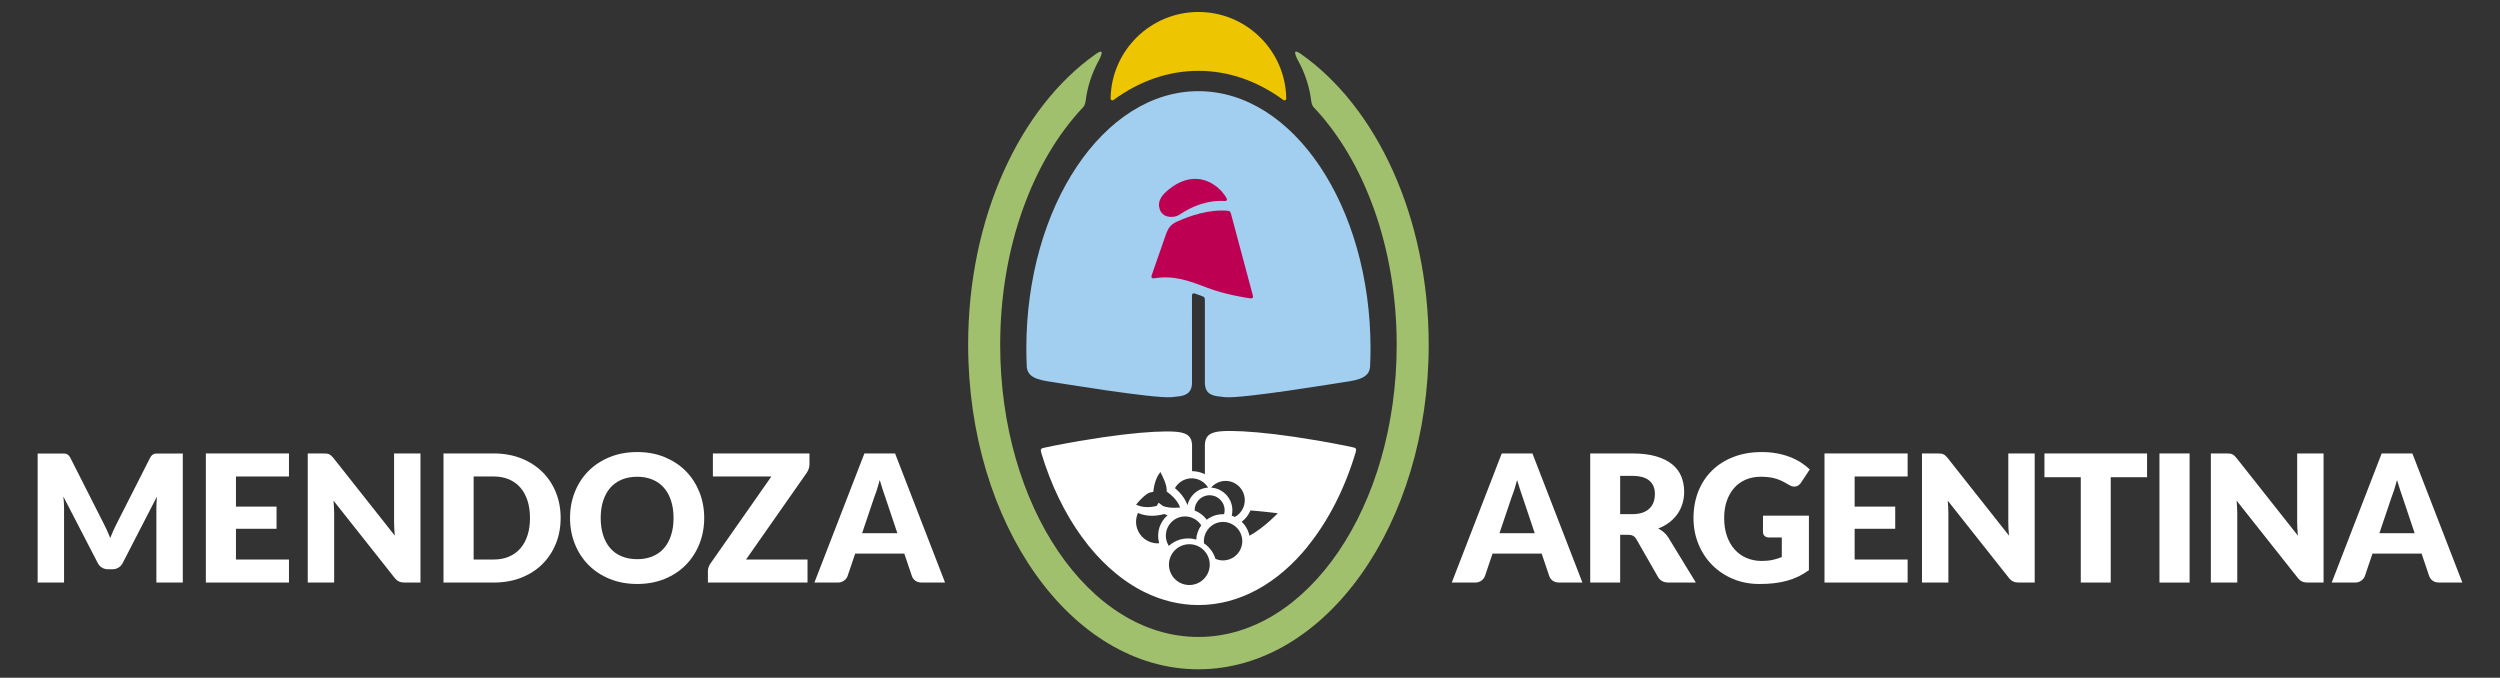 <?xml version="1.0" encoding="utf-8"?>
<!-- Generator: Adobe Illustrator 16.0.0, SVG Export Plug-In . SVG Version: 6.00 Build 0)  -->
<!DOCTYPE svg PUBLIC "-//W3C//DTD SVG 1.1//EN" "http://www.w3.org/Graphics/SVG/1.1/DTD/svg11.dtd">
<svg version="1.1" id="Capa_1" xmlns="http://www.w3.org/2000/svg" xmlns:xlink="http://www.w3.org/1999/xlink" x="0px" y="0px"
	 width="221.325px" height="60px" viewBox="0 0 221.325 60" enable-background="new 0 0 221.325 60" xml:space="preserve">
<rect x="0" y="0" width="221.325" height="60" fill="#333333" stroke="none"/>
<g>
	<path fill="#A1C06E" d="M115.179,4.784c-0.652-0.46-0.618-0.13-0.302,0.499c0.641,1.136,1.064,2.412,1.222,3.764
		c0.04,0.237,0.155,0.39,0.19,0.436c4.454,4.69,7.36,12.367,7.36,21.049c0,14.281-7.859,25.858-17.553,25.858
		S88.546,44.812,88.546,30.531c0-8.674,2.898-16.347,7.344-21.038c0.004-0.004,0.175-0.186,0.213-0.496
		c0.157-1.316,0.57-2.555,1.185-3.663c0.004-0.008,0.006-0.012,0.011-0.022c0.329-0.644,0.375-0.984-0.271-0.539
		C90.318,9.482,85.71,19.238,85.71,30.516c0,15.87,9.129,28.736,20.387,28.736s20.386-12.867,20.386-28.736
		C126.482,19.244,121.879,9.49,115.179,4.784"/>
	<path fill="#EDC500" d="M113.633,8.866c0.076,0.06,0.239,0.014,0.239-0.168c-0.074-4.227-3.533-7.638-7.775-7.638
		c-4.239,0-7.7,3.41-7.775,7.633v0.001c-0.001,0.186,0.162,0.232,0.24,0.172h0.001c2.304-1.697,4.868-2.594,7.534-2.594
		C108.762,6.272,111.328,7.169,113.633,8.866"/>
	<path fill="#A2CFF0" d="M106.097,8.071c-8.403,0-15.235,10.213-15.235,22.769c0,0.546,0.014,1.084,0.038,1.62
		c0.067,0.896,0.856,1.171,2.275,1.362c0.403,0.057,8.951,1.479,10.551,1.339c0.046-0.005,0.089-0.009,0.125-0.013
		c0.238-0.021,0.452-0.048,0.64-0.077c0.593-0.111,0.998-0.354,1.037-1.098c-0.002-2.435-0.002-5.797-0.002-7.832
		c0.002-0.11,0.073-0.217,0.25-0.157h0.004c0.206,0.074,0.418,0.149,0.641,0.232c0.203,0.081,0.246,0.099,0.246,0.4v7.328
		c0.028,0.767,0.437,1.014,1.038,1.127c0.187,0.029,0.398,0.056,0.638,0.077c0.037,0.004,0.082,0.008,0.126,0.013
		c1.597,0.14,10.127-1.279,10.525-1.332c1.457-0.198,2.257-0.476,2.301-1.41c0.026-0.525,0.037-1.049,0.037-1.579
		C121.331,18.284,114.496,8.071,106.097,8.071"/>
	<path fill="#BD0052" d="M103.88,19.191c0.231-0.025,0.438-0.109,0.616-0.237c1.782-1.171,3.264-1.207,3.899-1.157h0.006
		c0.189,0.024,0.254-0.097,0.212-0.197c-0.54-1.038-1.548-1.473-1.548-1.473c-2.1-1.013-3.889,0.917-3.967,0.982
		c-0.045,0.049-0.123,0.129-0.169,0.186c-0.197,0.256-0.359,0.591-0.323,0.937C102.686,18.938,103.174,19.27,103.88,19.191"/>
	<path fill="#BD0052" d="M110.72,26.416c0.179,0.018,0.228-0.094,0.211-0.197l-1.969-7.361h-0.003
		c-0.006-0.02-0.061-0.167-0.193-0.189c-1.667-0.184-3.457,0.455-4.464,0.907c-0.004,0-0.008,0.003-0.01,0.003
		c-0.628,0.277-0.831,0.529-1.064,1.152l-0.002,0.002l-1.281,3.68c-0.047,0.168,0.057,0.233,0.164,0.233
		c1.821-0.286,2.997,0.158,4.813,0.846c1.489,0.562,3.141,0.833,3.787,0.925H110.72z"/>
	<path fill="#FFFFFF" d="M119.714,39.587l-0.771-0.162c-6.399-1.257-10.188-1.401-11.235-1.193c-0.596,0.12-1.004,0.36-1.039,1.117
		v2.633c-0.346-0.171-0.729-0.266-1.137-0.273v-2.357c-0.044-0.726-0.449-0.96-1.035-1.076c-1.044-0.211-4.834-0.065-11.23,1.19
		c0,0-0.731,0.155-0.745,0.155c-0.398,0.066-0.436,0.15-0.326,0.51c1.707,5.644,4.905,10.067,8.847,12.143
		c0.017,0.009,0.033,0.017,0.051,0.025c0.028,0.017,0.056,0.032,0.083,0.045c0.053,0.025,0.104,0.052,0.155,0.077
		c0.003,0.001,0.003,0.002,0.003,0.002c1.503,0.739,3.104,1.141,4.767,1.141c3.673,0,7.047-1.951,9.679-5.198h-0.013
		c1.816-2.237,3.283-5.087,4.254-8.341C120.102,39.731,120.057,39.647,119.714,39.587 M108.061,42.633
		c0.146-0.039,0.296-0.061,0.443-0.061c0.766,0,1.441,0.518,1.639,1.263c0.211,0.769-0.146,1.559-0.814,1.93
		c-0.091-0.045-0.187-0.083-0.283-0.119c0.075-0.318,0.078-0.661-0.013-1c-0.227-0.832-0.962-1.429-1.814-1.481
		C107.432,42.915,107.721,42.726,108.061,42.633 M108.372,44.825c0.062,0.238,0.057,0.477-0.004,0.697
		c-0.029,0-0.059-0.002-0.087-0.002c-0.211,0-0.42,0.028-0.626,0.081c-0.308,0.086-0.583,0.228-0.821,0.411
		c-0.273-0.368-0.645-0.652-1.07-0.815c-0.005-0.239,0.053-0.474,0.176-0.684c0.178-0.313,0.461-0.532,0.804-0.625
		c0.112-0.027,0.23-0.043,0.346-0.043C107.688,43.844,108.214,44.25,108.372,44.825 M105.06,42.406
		c0.146-0.041,0.294-0.061,0.44-0.061c0.607,0,1.15,0.322,1.455,0.822c-0.13,0.007-0.262,0.027-0.391,0.061
		c-0.518,0.14-0.95,0.475-1.218,0.944c-0.101,0.171-0.173,0.357-0.218,0.548c-0.143-0.395-0.455-0.965-1.108-1.503
		C104.237,42.83,104.601,42.528,105.06,42.406 M101.854,43.589l0.243-0.045l0.036-0.245c0.109-0.771,0.383-1.249,0.594-1.512
		c0.244,0.457,0.556,1.13,0.56,1.56l0.002,0.17l0.137,0.103c0.647,0.477,0.934,0.991,1.056,1.311
		c-0.143,0.01-0.313,0.021-0.493,0.021c-0.761,0-1.032-0.149-1.114-0.214l-0.301-0.233l-0.179,0.289
		c-0.273,0.067-0.54,0.103-0.791,0.103c-0.476,0-0.817-0.119-1.031-0.223C100.97,44.189,101.522,43.648,101.854,43.589
		 M102.468,48.1c-0.851,0-1.603-0.581-1.827-1.407c-0.119-0.442-0.071-0.894,0.105-1.282c0.293,0.132,0.706,0.251,1.235,0.251
		c0.327,0,0.668-0.047,1.018-0.135c0.02-0.005,0.044-0.012,0.066-0.022c0.091,0.042,0.19,0.077,0.301,0.106
		c-0.676,0.58-1.002,1.517-0.755,2.433c0.004,0.016,0.009,0.032,0.014,0.043C102.573,48.092,102.521,48.1,102.468,48.1
		 M103.271,47.867c-0.243-0.907,0.296-1.843,1.198-2.091c0.146-0.038,0.295-0.057,0.446-0.057c0.59,0,1.127,0.311,1.431,0.791
		c-0.263,0.368-0.419,0.803-0.445,1.263c-0.232-0.071-0.471-0.107-0.72-0.107c-0.225,0-0.447,0.031-0.665,0.087
		c-0.401,0.11-0.754,0.312-1.043,0.575C103.387,48.188,103.317,48.035,103.271,47.867 M105.293,51.791
		c-0.999,0-1.807-0.807-1.807-1.805c0-0.997,0.808-1.807,1.807-1.807c0.996,0,1.806,0.81,1.806,1.807
		C107.099,50.983,106.289,51.791,105.293,51.791 M108.721,49.552c-0.143,0.041-0.292,0.063-0.442,0.063
		c-0.239,0-0.469-0.052-0.675-0.143c-0.175-0.573-0.539-1.051-1.013-1.368c-0.094-0.828,0.424-1.617,1.244-1.841
		c0.146-0.037,0.295-0.057,0.446-0.057c0.765,0,1.44,0.516,1.64,1.258C110.164,48.37,109.628,49.307,108.721,49.552 M110.613,47.434
		c-0.013-0.051-0.02-0.098-0.031-0.148c-0.117-0.43-0.348-0.803-0.654-1.096c0.348-0.261,0.612-0.607,0.776-1.002
		c1.066,0.081,2.416,0.249,2.416,0.249S111.969,46.676,110.613,47.434"/>
	<path fill="#FFFFFF" d="M140.091,51.573h-2.055c-0.231,0-0.421-0.053-0.569-0.16c-0.149-0.107-0.253-0.244-0.31-0.411l-0.675-1.994
		h-4.347l-0.675,1.994c-0.052,0.147-0.154,0.278-0.306,0.395c-0.151,0.118-0.338,0.176-0.557,0.176h-2.071l4.424-11.43h2.715
		L140.091,51.573z M132.748,47.205h3.122l-1.051-3.131c-0.068-0.198-0.148-0.432-0.239-0.702c-0.092-0.268-0.183-0.561-0.271-0.874
		c-0.084,0.318-0.17,0.613-0.258,0.888c-0.089,0.272-0.174,0.506-0.252,0.704L132.748,47.205z"/>
	<path fill="#FFFFFF" d="M143.433,47.345v4.229h-2.651v-11.43h3.718c0.827,0,1.532,0.085,2.115,0.256
		c0.583,0.169,1.059,0.407,1.428,0.71c0.368,0.303,0.636,0.66,0.804,1.074c0.167,0.413,0.252,0.863,0.252,1.35
		c0,0.371-0.05,0.722-0.149,1.052c-0.1,0.329-0.247,0.635-0.443,0.913c-0.196,0.281-0.437,0.53-0.722,0.749
		c-0.286,0.221-0.614,0.4-0.984,0.541c0.178,0.09,0.343,0.199,0.498,0.33c0.154,0.131,0.288,0.292,0.404,0.479l2.431,3.977h-2.4
		c-0.444,0-0.763-0.167-0.957-0.501l-1.898-3.319c-0.083-0.146-0.182-0.25-0.294-0.313s-0.271-0.095-0.475-0.095H143.433z
		 M143.433,45.517h1.066c0.361,0,0.669-0.044,0.922-0.135c0.254-0.092,0.462-0.22,0.624-0.382c0.162-0.162,0.28-0.351,0.354-0.57
		c0.072-0.217,0.109-0.449,0.109-0.703c0-0.5-0.163-0.892-0.49-1.174c-0.327-0.283-0.833-0.424-1.519-0.424h-1.066V45.517z"/>
	<path fill="#FFFFFF" d="M155.969,49.661c0.367,0,0.691-0.032,0.974-0.096c0.282-0.061,0.55-0.146,0.8-0.249v-1.734h-1.129
		c-0.168,0-0.298-0.043-0.393-0.134c-0.095-0.088-0.143-0.2-0.143-0.337v-1.459h4.065v4.825c-0.294,0.215-0.6,0.399-0.915,0.554
		c-0.317,0.154-0.654,0.281-1.013,0.38c-0.357,0.1-0.739,0.172-1.145,0.22c-0.405,0.048-0.842,0.07-1.306,0.07
		c-0.837,0-1.611-0.146-2.323-0.441c-0.711-0.297-1.326-0.705-1.848-1.226c-0.52-0.52-0.928-1.137-1.223-1.851
		c-0.296-0.714-0.444-1.49-0.444-2.326c0-0.851,0.143-1.636,0.424-2.35c0.283-0.713,0.687-1.33,1.213-1.847
		c0.525-0.518,1.161-0.921,1.906-1.208c0.745-0.289,1.578-0.432,2.498-0.432c0.477,0,0.923,0.039,1.341,0.115
		c0.42,0.08,0.806,0.187,1.158,0.324c0.353,0.135,0.677,0.298,0.969,0.485c0.293,0.189,0.556,0.395,0.784,0.613l-0.77,1.168
		c-0.072,0.11-0.158,0.197-0.262,0.26c-0.102,0.061-0.214,0.093-0.333,0.093c-0.157,0-0.319-0.052-0.486-0.156
		c-0.208-0.126-0.406-0.234-0.592-0.326s-0.375-0.167-0.57-0.225c-0.193-0.056-0.396-0.099-0.61-0.124
		c-0.216-0.028-0.456-0.04-0.722-0.04c-0.497,0-0.944,0.088-1.342,0.264c-0.398,0.174-0.737,0.42-1.016,0.74
		c-0.281,0.32-0.497,0.703-0.648,1.15c-0.151,0.447-0.228,0.945-0.228,1.494c0,0.607,0.083,1.145,0.252,1.616
		c0.167,0.471,0.398,0.868,0.693,1.191c0.296,0.326,0.646,0.573,1.052,0.743C155.046,49.575,155.487,49.661,155.969,49.661"/>
	<polygon fill="#FFFFFF" points="168.882,40.144 168.882,42.183 164.191,42.183 164.191,44.85 167.784,44.85 167.784,46.812 
		164.191,46.812 164.191,49.535 168.882,49.535 168.882,51.573 161.523,51.573 161.523,40.144 	"/>
	<path fill="#FFFFFF" d="M171.839,40.159c0.078,0.012,0.148,0.03,0.212,0.06c0.063,0.029,0.123,0.069,0.181,0.122
		c0.057,0.052,0.122,0.122,0.196,0.211l5.429,6.866c-0.021-0.22-0.038-0.433-0.048-0.641c-0.011-0.206-0.015-0.4-0.015-0.584v-6.048
		h2.337v11.429h-1.38c-0.204,0-0.377-0.029-0.519-0.093c-0.142-0.063-0.277-0.178-0.408-0.347l-5.389-6.809
		c0.015,0.199,0.028,0.394,0.038,0.586c0.011,0.189,0.017,0.369,0.017,0.537v6.125h-2.337V40.144h1.395
		C171.664,40.144,171.761,40.149,171.839,40.159"/>
	<polygon fill="#FFFFFF" points="190.079,40.144 190.079,42.248 186.863,42.248 186.863,51.573 184.211,51.573 184.211,42.248 
		180.995,42.248 180.995,40.144 	"/>
	<rect x="191.177" y="40.144" fill="#FFFFFF" width="2.668" height="11.43"/>
	<path fill="#FFFFFF" d="M197.414,40.159c0.076,0.012,0.148,0.03,0.211,0.06c0.063,0.029,0.124,0.069,0.181,0.122
		c0.057,0.052,0.123,0.122,0.196,0.211l5.429,6.866c-0.021-0.22-0.037-0.433-0.047-0.641c-0.011-0.206-0.016-0.4-0.016-0.584v-6.048
		h2.337v11.429h-1.38c-0.204,0-0.375-0.029-0.519-0.093c-0.142-0.063-0.277-0.178-0.406-0.347l-5.39-6.809
		c0.015,0.199,0.027,0.394,0.037,0.586c0.012,0.189,0.018,0.369,0.018,0.537v6.125h-2.338V40.144h1.396
		C197.238,40.144,197.336,40.149,197.414,40.159"/>
	<path fill="#FFFFFF" d="M217.992,51.573h-2.056c-0.23,0-0.42-0.053-0.568-0.16c-0.149-0.107-0.254-0.244-0.311-0.411l-0.675-1.994
		h-4.346l-0.675,1.994c-0.052,0.147-0.155,0.278-0.307,0.395c-0.151,0.118-0.337,0.176-0.557,0.176h-2.07l4.423-11.43h2.716
		L217.992,51.573z M210.648,47.205h3.122l-1.051-3.131c-0.068-0.198-0.147-0.432-0.239-0.702c-0.091-0.268-0.182-0.561-0.271-0.874
		c-0.085,0.318-0.171,0.613-0.259,0.888c-0.09,0.272-0.173,0.506-0.251,0.704L210.648,47.205z"/>
	<path fill="#FFFFFF" d="M9.48,46.969c0.096,0.215,0.189,0.435,0.278,0.66c0.089-0.231,0.183-0.454,0.282-0.671
		c0.1-0.218,0.201-0.428,0.306-0.632l2.935-5.781c0.052-0.1,0.105-0.176,0.16-0.23c0.055-0.057,0.117-0.098,0.186-0.123
		c0.067-0.026,0.145-0.039,0.23-0.039h0.302h2.024v11.42h-2.338V45c0-0.319,0.016-0.664,0.047-1.036l-3.027,5.876
		c-0.095,0.184-0.222,0.322-0.38,0.416c-0.16,0.095-0.343,0.142-0.546,0.142H9.578c-0.204,0-0.385-0.047-0.545-0.142
		c-0.16-0.094-0.287-0.232-0.381-0.416l-3.044-5.883c0.021,0.184,0.036,0.365,0.048,0.544c0.01,0.181,0.015,0.348,0.015,0.499v6.573
		H3.333v-11.42h2.024h0.302c0.087,0,0.164,0.012,0.231,0.039c0.068,0.025,0.13,0.066,0.184,0.123c0.056,0.054,0.108,0.13,0.162,0.23
		l2.942,5.804C9.282,46.547,9.384,46.755,9.48,46.969"/>
	<polygon fill="#FFFFFF" points="25.582,40.144 25.582,42.183 20.89,42.183 20.89,44.85 24.483,44.85 24.483,46.812 20.89,46.812 
		20.89,49.535 25.582,49.535 25.582,51.573 18.224,51.573 18.224,40.144 	"/>
	<path fill="#FFFFFF" d="M28.932,40.159c0.079,0.012,0.148,0.03,0.212,0.06c0.063,0.029,0.123,0.069,0.18,0.122
		c0.058,0.052,0.124,0.122,0.197,0.211l5.429,6.866c-0.021-0.22-0.037-0.433-0.048-0.641c-0.01-0.206-0.015-0.4-0.015-0.584v-6.048
		h2.337v11.429h-1.38c-0.205,0-0.377-0.029-0.519-0.093c-0.141-0.063-0.276-0.178-0.408-0.347l-5.39-6.809
		c0.016,0.199,0.029,0.394,0.04,0.586c0.01,0.189,0.016,0.369,0.016,0.537v6.125h-2.338V40.144h1.396
		C28.756,40.144,28.854,40.149,28.932,40.159"/>
	<path fill="#FFFFFF" d="M49.634,45.855c0,0.826-0.142,1.588-0.427,2.287s-0.687,1.302-1.204,1.812
		c-0.518,0.511-1.142,0.907-1.871,1.194c-0.729,0.284-1.539,0.425-2.429,0.425h-4.44v-11.43h4.44c0.89,0,1.699,0.145,2.429,0.431
		c0.729,0.288,1.354,0.686,1.871,1.195c0.518,0.505,0.919,1.108,1.204,1.807C49.492,44.274,49.634,45.034,49.634,45.855
		 M46.92,45.855c0-0.565-0.072-1.075-0.219-1.53c-0.146-0.455-0.357-0.841-0.632-1.158c-0.274-0.315-0.611-0.559-1.009-0.729
		c-0.396-0.169-0.85-0.256-1.357-0.256h-1.772v7.352h1.772c0.508,0,0.961-0.083,1.357-0.255c0.397-0.169,0.734-0.413,1.009-0.73
		c0.274-0.315,0.485-0.701,0.632-1.156C46.848,46.938,46.92,46.425,46.92,45.855"/>
	<path fill="#FFFFFF" d="M62.343,45.855c0,0.826-0.142,1.594-0.427,2.305c-0.286,0.712-0.687,1.331-1.205,1.857
		c-0.518,0.525-1.141,0.937-1.871,1.235c-0.729,0.298-1.539,0.447-2.428,0.447c-0.89,0-1.699-0.148-2.432-0.447
		s-1.358-0.71-1.88-1.235c-0.52-0.526-0.922-1.145-1.207-1.857c-0.285-0.711-0.428-1.479-0.428-2.305
		c0-0.824,0.143-1.595,0.428-2.306c0.285-0.712,0.688-1.33,1.207-1.853c0.521-0.522,1.147-0.932,1.88-1.23
		c0.732-0.298,1.542-0.446,2.432-0.446c0.889,0,1.698,0.149,2.428,0.449c0.73,0.303,1.354,0.712,1.871,1.235
		c0.519,0.525,0.919,1.144,1.205,1.852C62.201,44.268,62.343,45.034,62.343,45.855 M59.629,45.855c0-0.565-0.073-1.074-0.22-1.524
		c-0.146-0.454-0.357-0.836-0.632-1.151c-0.274-0.313-0.61-0.553-1.008-0.721c-0.396-0.167-0.85-0.252-1.357-0.252
		c-0.514,0-0.97,0.085-1.369,0.252c-0.399,0.168-0.737,0.408-1.012,0.721c-0.274,0.315-0.485,0.697-0.631,1.151
		c-0.146,0.451-0.221,0.959-0.221,1.524c0,0.57,0.074,1.08,0.221,1.534c0.146,0.452,0.356,0.835,0.631,1.149
		s0.612,0.554,1.012,0.716c0.399,0.167,0.855,0.25,1.369,0.25c0.508,0,0.961-0.083,1.357-0.25c0.397-0.163,0.733-0.402,1.008-0.716
		s0.486-0.697,0.632-1.149C59.556,46.936,59.629,46.425,59.629,45.855"/>
	<path fill="#FFFFFF" d="M71.662,40.144v0.958c0,0.135-0.021,0.27-0.066,0.4c-0.044,0.131-0.105,0.254-0.185,0.369l-5.366,7.665
		h5.445v2.038h-8.818v-1.017c0-0.123,0.021-0.241,0.063-0.359c0.043-0.118,0.101-0.226,0.173-0.326l5.383-7.689h-5.179v-2.039
		H71.662z"/>
	<path fill="#FFFFFF" d="M83.665,51.573H81.61c-0.23,0-0.42-0.053-0.569-0.16c-0.148-0.107-0.253-0.244-0.31-0.411l-0.675-1.994
		h-4.346l-0.675,1.994c-0.052,0.147-0.154,0.278-0.306,0.395c-0.151,0.118-0.338,0.176-0.557,0.176h-2.072l4.425-11.43h2.715
		L83.665,51.573z M76.322,47.205h3.123l-1.052-3.131c-0.067-0.198-0.147-0.432-0.239-0.702c-0.092-0.268-0.182-0.561-0.271-0.874
		c-0.084,0.318-0.171,0.613-0.258,0.888c-0.09,0.272-0.174,0.506-0.252,0.704L76.322,47.205z"/>
</g>
</svg>
